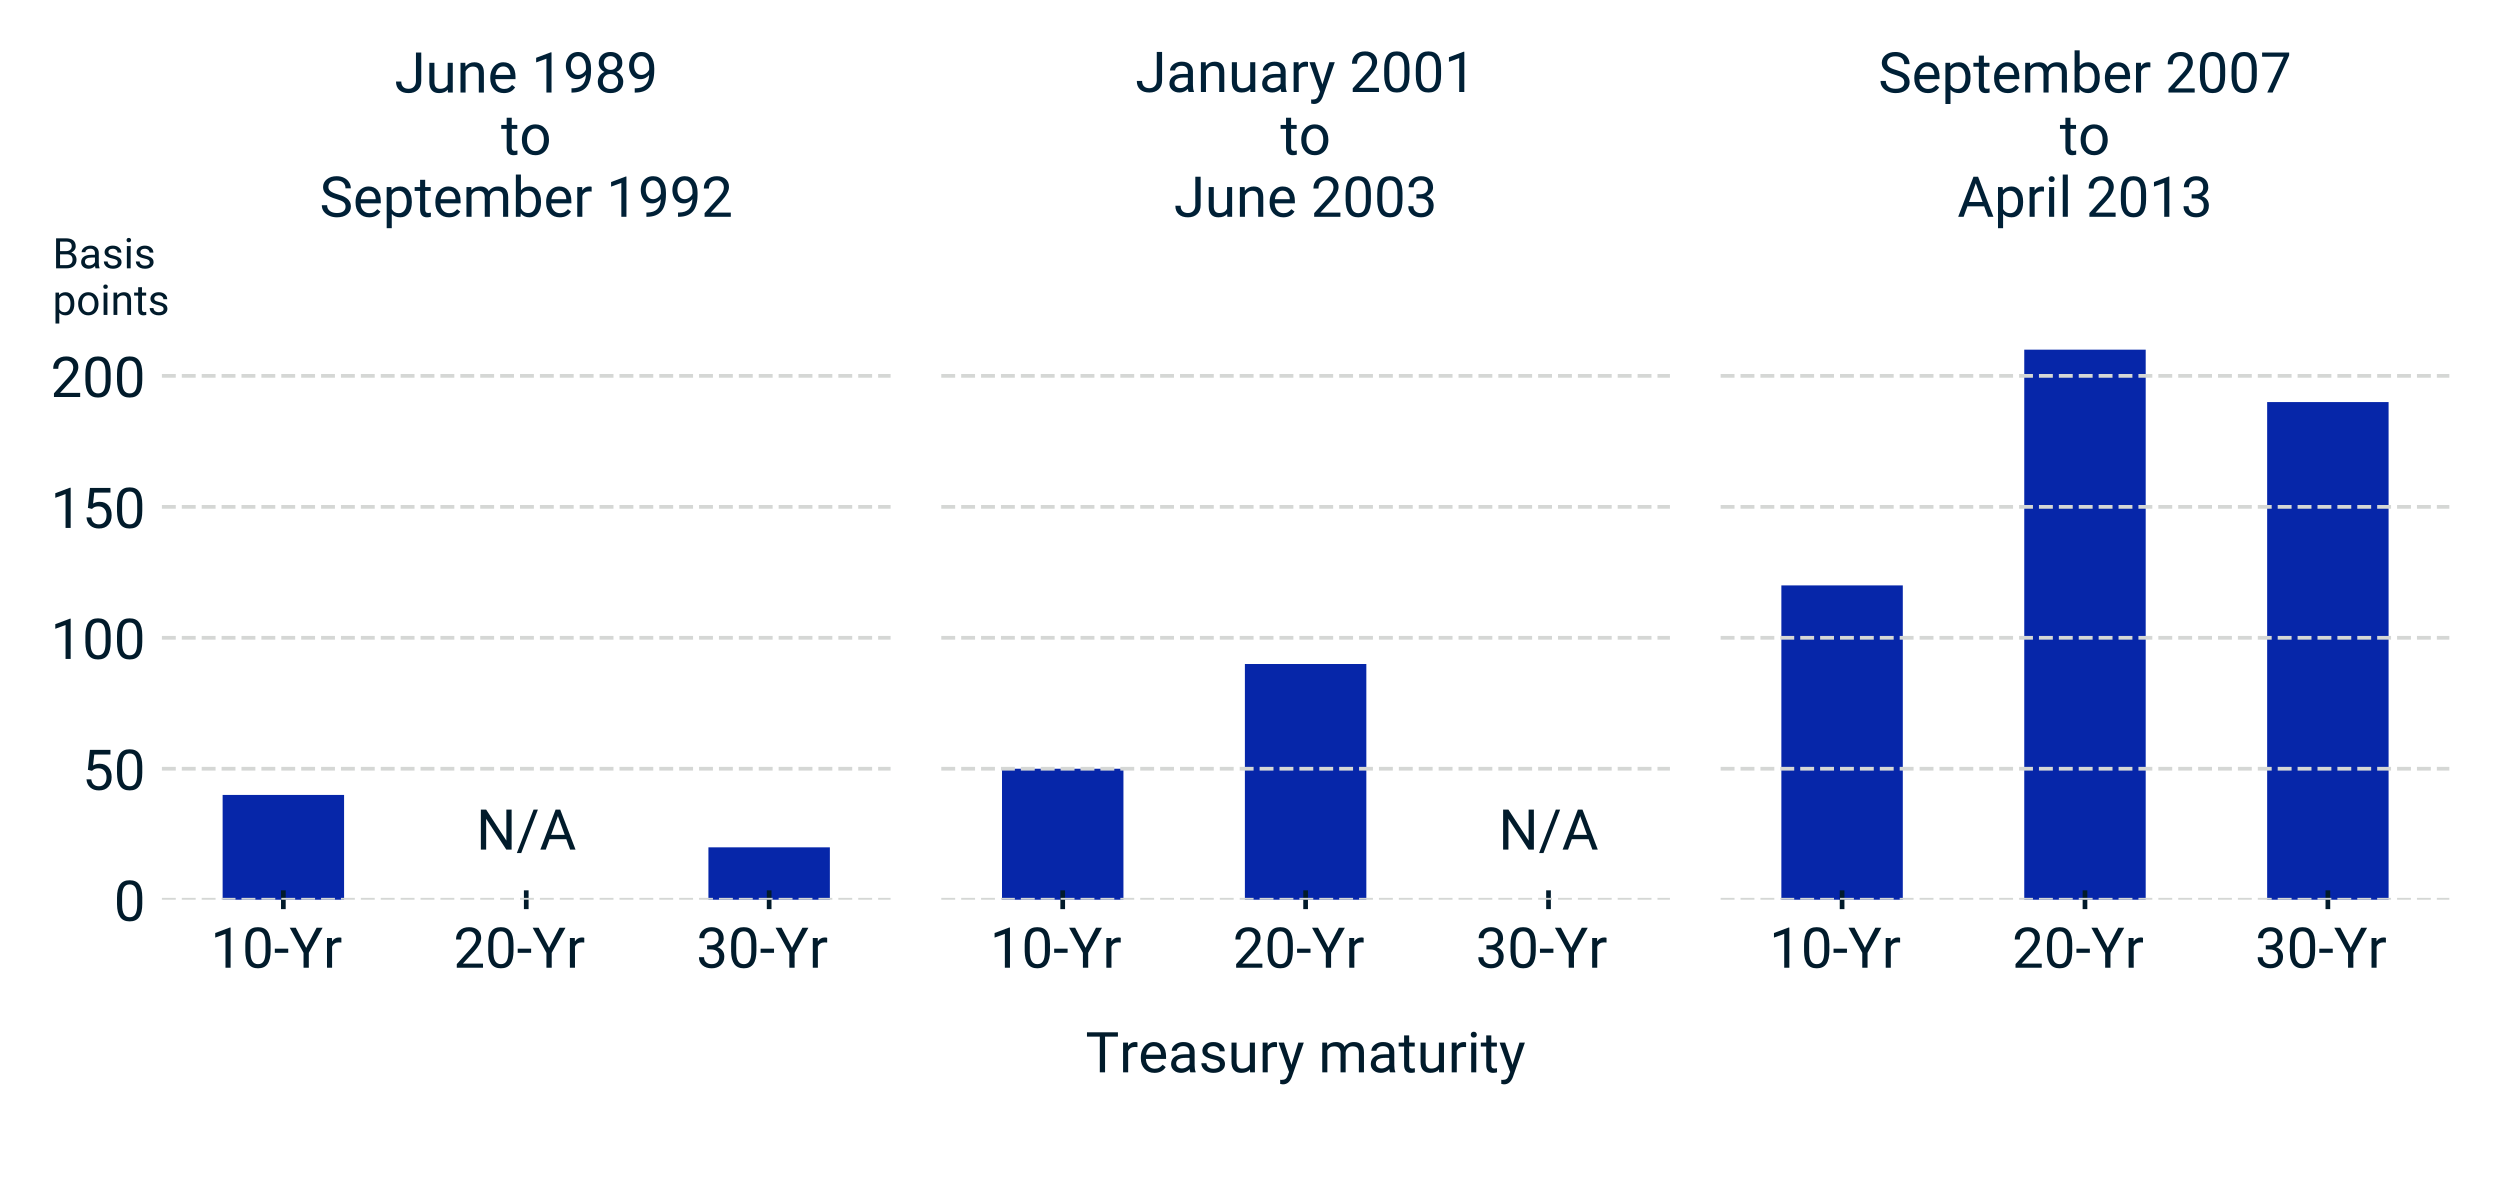 <?xml version="1.0" encoding="utf-8" standalone="no"?>
<!DOCTYPE svg PUBLIC "-//W3C//DTD SVG 1.1//EN"
  "http://www.w3.org/Graphics/SVG/1.1/DTD/svg11.dtd">
<!-- Created with matplotlib (https://matplotlib.org/) -->
<svg height="252pt" version="1.1" viewBox="0 0 532.8 252" width="532.8pt" xmlns="http://www.w3.org/2000/svg" xmlns:xlink="http://www.w3.org/1999/xlink">
 <defs>
  <style type="text/css">
*{stroke-linecap:butt;stroke-linejoin:round;}
  </style>
 </defs>
 <g id="figure_1">
  <g id="patch_1">
   <path d="M 0 252 
L 532.8 252 
L 532.8 0 
L 0 0 
z
" style="fill:#ffffff;"/>
  </g>
  <g id="axes_1">
   <g id="patch_2">
    <path d="M 34.505 191.748 
L 189.803 191.748 
L 189.803 52.2 
L 34.505 52.2 
z
" style="fill:#ffffff;"/>
   </g>
   <g id="patch_3">
    <path clip-path="url(#pdd0cbfb711)" d="M 47.447 191.748 
L 73.33 191.748 
L 73.33 169.42 
L 47.447 169.42 
z
" style="fill:#0626a9;"/>
   </g>
   <g id="patch_4">
    <path clip-path="url(#pdd0cbfb711)" d="M 99.213 191.748 
L 125.096 191.748 
L 125.096 191.748 
L 99.213 191.748 
z
" style="fill:#0626a9;"/>
   </g>
   <g id="patch_5">
    <path clip-path="url(#pdd0cbfb711)" d="M 150.979 191.748 
L 176.862 191.748 
L 176.862 180.584 
L 150.979 180.584 
z
" style="fill:#0626a9;"/>
   </g>
   <g id="matplotlib.axis_1">
    <g id="xtick_1">
     <g id="line2d_1">
      <defs>
       <path d="M 0 2 
L 0 -2 
" id="mb1f1b9da52" style="stroke:#011b2b;"/>
      </defs>
      <g>
       <use style="fill:#011b2b;stroke:#011b2b;" x="60.388" xlink:href="#mb1f1b9da52" y="191.748"/>
      </g>
     </g>
     <g id="text_1">
      <!-- 10-Yr  -->
      <defs>
       <path d="M 35.594 0 
L 26.516 0 
L 26.516 60.203 
L 8.297 53.516 
L 8.297 61.719 
L 34.188 71.438 
L 35.594 71.438 
z
" id="Roboto-Regular-49"/>
       <path d="M 50.484 30.328 
Q 50.484 14.453 45.062 6.734 
Q 39.656 -0.984 28.125 -0.984 
Q 16.75 -0.984 11.281 6.562 
Q 5.812 14.109 5.609 29.109 
L 5.609 41.156 
Q 5.609 56.844 11.031 64.453 
Q 16.453 72.078 28.031 72.078 
Q 39.5 72.078 44.922 64.719 
Q 50.344 57.375 50.484 42.047 
z
M 41.453 42.672 
Q 41.453 54.156 38.234 59.406 
Q 35.016 64.656 28.031 64.656 
Q 21.094 64.656 17.922 59.422 
Q 14.75 54.203 14.656 43.359 
L 14.656 28.906 
Q 14.656 17.391 18 11.891 
Q 21.344 6.391 28.125 6.391 
Q 34.812 6.391 38.062 11.562 
Q 41.312 16.75 41.453 27.875 
z
" id="Roboto-Regular-48"/>
       <path d="M 25.641 26.516 
L 1.812 26.516 
L 1.812 33.891 
L 25.641 33.891 
z
" id="Roboto-Regular-45"/>
       <path d="M 29.938 35.406 
L 48.484 71.094 
L 59.125 71.094 
L 34.625 26.516 
L 34.625 0 
L 25.25 0 
L 25.25 26.516 
L 0.734 71.094 
L 11.469 71.094 
z
" id="Roboto-Regular-89"/>
       <path d="M 32.375 44.734 
Q 30.328 45.062 27.938 45.062 
Q 19.047 45.062 15.875 37.5 
L 15.875 0 
L 6.844 0 
L 6.844 52.828 
L 15.625 52.828 
L 15.766 46.734 
Q 20.219 53.812 28.375 53.812 
Q 31 53.812 32.375 53.125 
z
" id="Roboto-Regular-114"/>
       <path id="Roboto-Regular-32"/>
      </defs>
      <g style="fill:#011b2b;" transform="translate(44.874 206.248)scale(0.12 -0.12)">
       <use xlink:href="#Roboto-Regular-49"/>
       <use x="56.152" xlink:href="#Roboto-Regular-48"/>
       <use x="112.305" xlink:href="#Roboto-Regular-45"/>
       <use x="139.893" xlink:href="#Roboto-Regular-89"/>
       <use x="199.951" xlink:href="#Roboto-Regular-114"/>
       <use x="233.789" xlink:href="#Roboto-Regular-32"/>
      </g>
     </g>
    </g>
    <g id="xtick_2">
     <g id="line2d_2">
      <g>
       <use style="fill:#011b2b;stroke:#011b2b;" x="112.154" xlink:href="#mb1f1b9da52" y="191.748"/>
      </g>
     </g>
     <g id="text_2">
      <!-- 20-Yr  -->
      <defs>
       <path d="M 52.484 0 
L 5.906 0 
L 5.906 6.5 
L 30.516 33.844 
Q 35.984 40.047 38.062 43.922 
Q 40.141 47.797 40.141 51.953 
Q 40.141 57.516 36.766 61.078 
Q 33.406 64.656 27.781 64.656 
Q 21.047 64.656 17.312 60.812 
Q 13.578 56.984 13.578 50.141 
L 4.547 50.141 
Q 4.547 59.969 10.859 66.016 
Q 17.188 72.078 27.781 72.078 
Q 37.703 72.078 43.453 66.875 
Q 49.219 61.672 49.219 53.031 
Q 49.219 42.531 35.844 28.031 
L 16.797 7.375 
L 52.484 7.375 
z
" id="Roboto-Regular-50"/>
      </defs>
      <g style="fill:#011b2b;" transform="translate(96.64 206.248)scale(0.12 -0.12)">
       <use xlink:href="#Roboto-Regular-50"/>
       <use x="56.152" xlink:href="#Roboto-Regular-48"/>
       <use x="112.305" xlink:href="#Roboto-Regular-45"/>
       <use x="139.893" xlink:href="#Roboto-Regular-89"/>
       <use x="199.951" xlink:href="#Roboto-Regular-114"/>
       <use x="233.789" xlink:href="#Roboto-Regular-32"/>
      </g>
     </g>
    </g>
    <g id="xtick_3">
     <g id="line2d_3">
      <g>
       <use style="fill:#011b2b;stroke:#011b2b;" x="163.92" xlink:href="#mb1f1b9da52" y="191.748"/>
      </g>
     </g>
     <g id="text_3">
      <!-- 30-Yr  -->
      <defs>
       <path d="M 19.047 39.938 
L 25.828 39.938 
Q 32.234 40.047 35.891 43.312 
Q 39.547 46.578 39.547 52.156 
Q 39.547 64.656 27.094 64.656 
Q 21.234 64.656 17.75 61.297 
Q 14.266 57.953 14.266 52.438 
L 5.219 52.438 
Q 5.219 60.891 11.391 66.484 
Q 17.578 72.078 27.094 72.078 
Q 37.156 72.078 42.859 66.75 
Q 48.578 61.422 48.578 51.953 
Q 48.578 47.312 45.578 42.969 
Q 42.578 38.625 37.406 36.469 
Q 43.266 34.625 46.453 30.328 
Q 49.656 26.031 49.656 19.828 
Q 49.656 10.25 43.406 4.625 
Q 37.156 -0.984 27.141 -0.984 
Q 17.141 -0.984 10.859 4.438 
Q 4.594 9.859 4.594 18.75 
L 13.672 18.75 
Q 13.672 13.141 17.328 9.766 
Q 21 6.391 27.156 6.391 
Q 33.688 6.391 37.156 9.812 
Q 40.625 13.234 40.625 19.625 
Q 40.625 25.828 36.812 29.141 
Q 33.016 32.469 25.828 32.562 
L 19.047 32.562 
z
" id="Roboto-Regular-51"/>
      </defs>
      <g style="fill:#011b2b;" transform="translate(148.407 206.248)scale(0.12 -0.12)">
       <use xlink:href="#Roboto-Regular-51"/>
       <use x="56.152" xlink:href="#Roboto-Regular-48"/>
       <use x="112.305" xlink:href="#Roboto-Regular-45"/>
       <use x="139.893" xlink:href="#Roboto-Regular-89"/>
       <use x="199.951" xlink:href="#Roboto-Regular-114"/>
       <use x="233.789" xlink:href="#Roboto-Regular-32"/>
      </g>
     </g>
    </g>
   </g>
   <g id="matplotlib.axis_2">
    <g id="ytick_1">
     <g id="line2d_4">
      <path clip-path="url(#pdd0cbfb711)" d="M 34.505 191.748 
L 189.803 191.748 
" style="fill:none;stroke:#d5d7d5;stroke-dasharray:2.96,1.28;stroke-dashoffset:0;stroke-width:0.8;"/>
     </g>
     <g id="line2d_5"/>
     <g id="text_4">
      <!-- 0 -->
      <g style="fill:#011b2b;" transform="translate(24.266 196.248)scale(0.12 -0.12)">
       <use xlink:href="#Roboto-Regular-48"/>
      </g>
     </g>
    </g>
    <g id="ytick_2">
     <g id="line2d_6">
      <path clip-path="url(#pdd0cbfb711)" d="M 34.505 163.838 
L 189.803 163.838 
" style="fill:none;stroke:#d5d7d5;stroke-dasharray:2.96,1.28;stroke-dashoffset:0;stroke-width:0.8;"/>
     </g>
     <g id="line2d_7"/>
     <g id="text_5">
      <!-- 50 -->
      <defs>
       <path d="M 10.062 35.641 
L 13.672 71.094 
L 50.094 71.094 
L 50.094 62.75 
L 21.344 62.75 
L 19.188 43.359 
Q 24.422 46.438 31.062 46.438 
Q 40.766 46.438 46.484 40.016 
Q 52.203 33.594 52.203 22.656 
Q 52.203 11.672 46.266 5.344 
Q 40.328 -0.984 29.688 -0.984 
Q 20.266 -0.984 14.297 4.234 
Q 8.344 9.469 7.516 18.703 
L 16.062 18.703 
Q 16.891 12.594 20.406 9.484 
Q 23.922 6.391 29.688 6.391 
Q 35.984 6.391 39.578 10.688 
Q 43.172 14.984 43.172 22.562 
Q 43.172 29.688 39.281 34 
Q 35.406 38.328 28.953 38.328 
Q 23.047 38.328 19.672 35.75 
L 17.281 33.797 
z
" id="Roboto-Regular-53"/>
      </defs>
      <g style="fill:#011b2b;" transform="translate(17.527 168.338)scale(0.12 -0.12)">
       <use xlink:href="#Roboto-Regular-53"/>
       <use x="56.152" xlink:href="#Roboto-Regular-48"/>
      </g>
     </g>
    </g>
    <g id="ytick_3">
     <g id="line2d_8">
      <path clip-path="url(#pdd0cbfb711)" d="M 34.505 135.929 
L 189.803 135.929 
" style="fill:none;stroke:#d5d7d5;stroke-dasharray:2.96,1.28;stroke-dashoffset:0;stroke-width:0.8;"/>
     </g>
     <g id="line2d_9"/>
     <g id="text_6">
      <!-- 100 -->
      <g style="fill:#011b2b;" transform="translate(10.789 140.429)scale(0.12 -0.12)">
       <use xlink:href="#Roboto-Regular-49"/>
       <use x="56.152" xlink:href="#Roboto-Regular-48"/>
       <use x="112.305" xlink:href="#Roboto-Regular-48"/>
      </g>
     </g>
    </g>
    <g id="ytick_4">
     <g id="line2d_10">
      <path clip-path="url(#pdd0cbfb711)" d="M 34.505 108.019 
L 189.803 108.019 
" style="fill:none;stroke:#d5d7d5;stroke-dasharray:2.96,1.28;stroke-dashoffset:0;stroke-width:0.8;"/>
     </g>
     <g id="line2d_11"/>
     <g id="text_7">
      <!-- 150 -->
      <g style="fill:#011b2b;" transform="translate(10.789 112.519)scale(0.12 -0.12)">
       <use xlink:href="#Roboto-Regular-49"/>
       <use x="56.152" xlink:href="#Roboto-Regular-53"/>
       <use x="112.305" xlink:href="#Roboto-Regular-48"/>
      </g>
     </g>
    </g>
    <g id="ytick_5">
     <g id="line2d_12">
      <path clip-path="url(#pdd0cbfb711)" d="M 34.505 80.11 
L 189.803 80.11 
" style="fill:none;stroke:#d5d7d5;stroke-dasharray:2.96,1.28;stroke-dashoffset:0;stroke-width:0.8;"/>
     </g>
     <g id="line2d_13"/>
     <g id="text_8">
      <!-- 200 -->
      <g style="fill:#011b2b;" transform="translate(10.789 84.61)scale(0.12 -0.12)">
       <use xlink:href="#Roboto-Regular-50"/>
       <use x="56.152" xlink:href="#Roboto-Regular-48"/>
       <use x="112.305" xlink:href="#Roboto-Regular-48"/>
      </g>
     </g>
    </g>
    <g id="ytick_6">
     <g id="line2d_14"/>
    </g>
    <g id="text_9">
     <!-- Basis  -->
     <defs>
      <path d="M 8.25 0 
L 8.25 71.094 
L 31.5 71.094 
Q 43.062 71.094 48.891 66.312 
Q 54.734 61.531 54.734 52.156 
Q 54.734 47.172 51.906 43.328 
Q 49.078 39.5 44.188 37.406 
Q 49.953 35.797 53.297 31.281 
Q 56.641 26.766 56.641 20.516 
Q 56.641 10.938 50.438 5.469 
Q 44.234 0 32.906 0 
z
M 17.625 33.25 
L 17.625 7.672 
L 33.109 7.672 
Q 39.656 7.672 43.438 11.062 
Q 47.219 14.453 47.219 20.406 
Q 47.219 33.25 33.25 33.25 
z
M 17.625 40.766 
L 31.781 40.766 
Q 37.938 40.766 41.625 43.844 
Q 45.312 46.922 45.312 52.203 
Q 45.312 58.062 41.891 60.719 
Q 38.484 63.375 31.5 63.375 
L 17.625 63.375 
z
" id="Roboto-Regular-66"/>
      <path d="M 39.453 0 
Q 38.672 1.562 38.188 5.562 
Q 31.891 -0.984 23.141 -0.984 
Q 15.328 -0.984 10.328 3.438 
Q 5.328 7.859 5.328 14.656 
Q 5.328 22.906 11.594 27.469 
Q 17.875 32.031 29.25 32.031 
L 38.031 32.031 
L 38.031 36.188 
Q 38.031 40.922 35.203 43.719 
Q 32.375 46.531 26.859 46.531 
Q 22.016 46.531 18.75 44.094 
Q 15.484 41.656 15.484 38.188 
L 6.391 38.188 
Q 6.391 42.141 9.203 45.828 
Q 12.016 49.516 16.812 51.656 
Q 21.625 53.812 27.391 53.812 
Q 36.531 53.812 41.703 49.234 
Q 46.875 44.672 47.078 36.672 
L 47.078 12.359 
Q 47.078 5.078 48.922 0.781 
L 48.922 0 
z
M 24.469 6.891 
Q 28.719 6.891 32.516 9.078 
Q 36.328 11.281 38.031 14.797 
L 38.031 25.641 
L 30.953 25.641 
Q 14.359 25.641 14.359 15.922 
Q 14.359 11.672 17.188 9.281 
Q 20.016 6.891 24.469 6.891 
z
" id="Roboto-Regular-97"/>
      <path d="M 37.594 14.016 
Q 37.594 17.672 34.828 19.703 
Q 32.078 21.734 25.219 23.188 
Q 18.359 24.656 14.328 26.703 
Q 10.297 28.766 8.375 31.594 
Q 6.453 34.422 6.453 38.328 
Q 6.453 44.828 11.938 49.312 
Q 17.438 53.812 25.984 53.812 
Q 34.969 53.812 40.547 49.172 
Q 46.141 44.531 46.141 37.312 
L 37.062 37.312 
Q 37.062 41.016 33.906 43.703 
Q 30.766 46.391 25.984 46.391 
Q 21.047 46.391 18.266 44.234 
Q 15.484 42.094 15.484 38.625 
Q 15.484 35.359 18.062 33.688 
Q 20.656 32.031 27.422 30.516 
Q 34.188 29 38.375 26.906 
Q 42.578 24.812 44.594 21.844 
Q 46.625 18.891 46.625 14.656 
Q 46.625 7.562 40.953 3.281 
Q 35.297 -0.984 26.266 -0.984 
Q 19.922 -0.984 15.031 1.266 
Q 10.156 3.516 7.391 7.547 
Q 4.641 11.578 4.641 16.266 
L 13.672 16.266 
Q 13.922 11.719 17.312 9.047 
Q 20.703 6.391 26.266 6.391 
Q 31.391 6.391 34.484 8.469 
Q 37.594 10.547 37.594 14.016 
z
" id="Roboto-Regular-115"/>
      <path d="M 16.656 0 
L 7.625 0 
L 7.625 52.828 
L 16.656 52.828 
z
M 6.891 66.844 
Q 6.891 69.047 8.234 70.562 
Q 9.578 72.078 12.203 72.078 
Q 14.844 72.078 16.203 70.562 
Q 17.578 69.047 17.578 66.844 
Q 17.578 64.656 16.203 63.188 
Q 14.844 61.719 12.203 61.719 
Q 9.578 61.719 8.234 63.188 
Q 6.891 64.656 6.891 66.844 
z
" id="Roboto-Regular-105"/>
     </defs>
     <g style="fill:#011b2b;" transform="translate(11.21 57.19)scale(0.09 -0.09)">
      <use xlink:href="#Roboto-Regular-66"/>
      <use x="62.256" xlink:href="#Roboto-Regular-97"/>
      <use x="116.65" xlink:href="#Roboto-Regular-115"/>
      <use x="168.213" xlink:href="#Roboto-Regular-105"/>
      <use x="192.48" xlink:href="#Roboto-Regular-115"/>
      <use x="244.043" xlink:href="#Roboto-Regular-32"/>
     </g>
     <!-- points -->
     <defs>
      <path d="M 51.469 25.828 
Q 51.469 13.766 45.953 6.391 
Q 40.438 -0.984 31 -0.984 
Q 21.391 -0.984 15.875 5.125 
L 15.875 -20.312 
L 6.844 -20.312 
L 6.844 52.828 
L 15.094 52.828 
L 15.531 46.969 
Q 21.047 53.812 30.859 53.812 
Q 40.375 53.812 45.922 46.625 
Q 51.469 39.453 51.469 26.656 
z
M 42.438 26.859 
Q 42.438 35.797 38.625 40.969 
Q 34.812 46.141 28.172 46.141 
Q 19.969 46.141 15.875 38.875 
L 15.875 13.625 
Q 19.922 6.391 28.266 6.391 
Q 34.766 6.391 38.594 11.547 
Q 42.438 16.703 42.438 26.859 
z
" id="Roboto-Regular-112"/>
      <path d="M 4.438 26.906 
Q 4.438 34.672 7.484 40.875 
Q 10.547 47.078 15.984 50.438 
Q 21.438 53.812 28.422 53.812 
Q 39.203 53.812 45.875 46.344 
Q 52.547 38.875 52.547 26.469 
L 52.547 25.828 
Q 52.547 18.109 49.578 11.984 
Q 46.625 5.859 41.125 2.438 
Q 35.641 -0.984 28.516 -0.984 
Q 17.781 -0.984 11.109 6.484 
Q 4.438 13.969 4.438 26.266 
z
M 13.531 25.828 
Q 13.531 17.047 17.609 11.719 
Q 21.688 6.391 28.516 6.391 
Q 35.406 6.391 39.453 11.781 
Q 43.5 17.188 43.5 26.906 
Q 43.5 35.594 39.375 40.984 
Q 35.25 46.391 28.422 46.391 
Q 21.734 46.391 17.625 41.062 
Q 13.531 35.75 13.531 25.828 
z
" id="Roboto-Regular-111"/>
      <path d="M 15.375 52.828 
L 15.672 46.188 
Q 21.734 53.812 31.5 53.812 
Q 48.25 53.812 48.391 34.906 
L 48.391 0 
L 39.359 0 
L 39.359 34.969 
Q 39.312 40.672 36.75 43.406 
Q 34.188 46.141 28.766 46.141 
Q 24.359 46.141 21.031 43.797 
Q 17.719 41.453 15.875 37.641 
L 15.875 0 
L 6.844 0 
L 6.844 52.828 
z
" id="Roboto-Regular-110"/>
      <path d="M 19.094 65.625 
L 19.094 52.828 
L 28.953 52.828 
L 28.953 45.844 
L 19.094 45.844 
L 19.094 13.094 
Q 19.094 9.906 20.406 8.312 
Q 21.734 6.734 24.906 6.734 
Q 26.469 6.734 29.203 7.328 
L 29.203 0 
Q 25.641 -0.984 22.266 -0.984 
Q 16.219 -0.984 13.141 2.672 
Q 10.062 6.344 10.062 13.094 
L 10.062 45.844 
L 0.438 45.844 
L 0.438 52.828 
L 10.062 52.828 
L 10.062 65.625 
z
" id="Roboto-Regular-116"/>
     </defs>
     <g style="fill:#011b2b;" transform="translate(11.21 67.118)scale(0.09 -0.09)">
      <use xlink:href="#Roboto-Regular-112"/>
      <use x="56.104" xlink:href="#Roboto-Regular-111"/>
      <use x="113.135" xlink:href="#Roboto-Regular-105"/>
      <use x="137.402" xlink:href="#Roboto-Regular-110"/>
      <use x="192.578" xlink:href="#Roboto-Regular-116"/>
      <use x="225.244" xlink:href="#Roboto-Regular-115"/>
     </g>
    </g>
   </g>
   <g id="text_10">
    <!-- N/A -->
    <defs>
     <path d="M 62.891 0 
L 53.469 0 
L 17.672 54.781 
L 17.672 0 
L 8.25 0 
L 8.25 71.094 
L 17.672 71.094 
L 53.562 16.062 
L 53.562 71.094 
L 62.891 71.094 
z
" id="Roboto-Regular-78"/>
     <path d="M 8.641 -6.109 
L 0.875 -6.109 
L 30.562 71.094 
L 38.281 71.094 
z
" id="Roboto-Regular-47"/>
     <path d="M 47.516 18.562 
L 17.719 18.562 
L 11.031 0 
L 1.375 0 
L 28.516 71.094 
L 36.719 71.094 
L 63.922 0 
L 54.297 0 
z
M 20.562 26.266 
L 44.734 26.266 
L 32.625 59.516 
z
" id="Roboto-Regular-65"/>
    </defs>
    <g style="fill:#011b2b;" transform="translate(101.489 181.074)scale(0.12 -0.12)">
     <use xlink:href="#Roboto-Regular-78"/>
     <use x="71.289" xlink:href="#Roboto-Regular-47"/>
     <use x="112.5" xlink:href="#Roboto-Regular-65"/>
    </g>
   </g>
   <g id="text_11">
    <!-- June 1989 -->
    <defs>
     <path d="M 38.031 71.094 
L 47.469 71.094 
L 47.469 20.75 
Q 47.469 10.547 41.328 4.781 
Q 35.203 -0.984 25 -0.984 
Q 14.406 -0.984 8.5 4.438 
Q 2.594 9.859 2.594 19.625 
L 11.969 19.625 
Q 11.969 13.531 15.312 10.109 
Q 18.656 6.688 25 6.688 
Q 30.812 6.688 34.391 10.344 
Q 37.984 14.016 38.031 20.609 
z
" id="Roboto-Regular-74"/>
     <path d="M 39.453 5.219 
Q 34.188 -0.984 23.969 -0.984 
Q 15.531 -0.984 11.109 3.922 
Q 6.688 8.844 6.641 18.453 
L 6.641 52.828 
L 15.672 52.828 
L 15.672 18.703 
Q 15.672 6.688 25.438 6.688 
Q 35.797 6.688 39.203 14.406 
L 39.203 52.828 
L 48.25 52.828 
L 48.25 0 
L 39.656 0 
z
" id="Roboto-Regular-117"/>
     <path d="M 28.766 -0.984 
Q 18.016 -0.984 11.281 6.078 
Q 4.547 13.141 4.547 24.953 
L 4.547 26.609 
Q 4.547 34.469 7.547 40.641 
Q 10.547 46.828 15.938 50.312 
Q 21.344 53.812 27.641 53.812 
Q 37.938 53.812 43.641 47.016 
Q 49.359 40.234 49.359 27.594 
L 49.359 23.828 
L 13.578 23.828 
Q 13.766 16.016 18.141 11.203 
Q 22.516 6.391 29.25 6.391 
Q 34.031 6.391 37.344 8.344 
Q 40.672 10.297 43.172 13.531 
L 48.688 9.234 
Q 42.047 -0.984 28.766 -0.984 
z
M 27.641 46.391 
Q 22.172 46.391 18.453 42.406 
Q 14.75 38.422 13.875 31.25 
L 40.328 31.25 
L 40.328 31.938 
Q 39.938 38.812 36.609 42.594 
Q 33.297 46.391 27.641 46.391 
z
" id="Roboto-Regular-101"/>
     <path d="M 40.531 31.25 
Q 37.703 27.875 33.766 25.828 
Q 29.828 23.781 25.141 23.781 
Q 19 23.781 14.422 26.797 
Q 9.859 29.828 7.375 35.328 
Q 4.891 40.828 4.891 47.469 
Q 4.891 54.594 7.594 60.297 
Q 10.297 66.016 15.281 69.047 
Q 20.266 72.078 26.906 72.078 
Q 37.453 72.078 43.531 64.188 
Q 49.609 56.297 49.609 42.672 
L 49.609 40.047 
Q 49.609 19.281 41.406 9.734 
Q 33.203 0.203 16.656 -0.047 
L 14.891 -0.047 
L 14.891 7.562 
L 16.797 7.562 
Q 27.984 7.766 33.984 13.406 
Q 39.984 19.047 40.531 31.25 
z
M 26.609 31.25 
Q 31.156 31.25 34.984 34.031 
Q 38.812 36.812 40.578 40.922 
L 40.578 44.531 
Q 40.578 53.422 36.719 58.984 
Q 32.859 64.547 26.953 64.547 
Q 21 64.547 17.375 59.984 
Q 13.766 55.422 13.766 47.953 
Q 13.766 40.672 17.25 35.953 
Q 20.75 31.25 26.609 31.25 
z
" id="Roboto-Regular-57"/>
     <path d="M 49.031 52.547 
Q 49.031 47.219 46.219 43.062 
Q 43.406 38.922 38.625 36.578 
Q 44.188 34.188 47.438 29.594 
Q 50.688 25 50.688 19.188 
Q 50.688 9.969 44.453 4.484 
Q 38.234 -0.984 28.078 -0.984 
Q 17.828 -0.984 11.641 4.516 
Q 5.469 10.016 5.469 19.188 
Q 5.469 24.953 8.609 29.594 
Q 11.766 34.234 17.328 36.625 
Q 12.594 38.969 9.859 43.109 
Q 7.125 47.266 7.125 52.547 
Q 7.125 61.531 12.891 66.797 
Q 18.656 72.078 28.078 72.078 
Q 37.453 72.078 43.234 66.797 
Q 49.031 61.531 49.031 52.547 
z
M 41.656 19.391 
Q 41.656 25.344 37.859 29.094 
Q 34.078 32.859 27.969 32.859 
Q 21.875 32.859 18.188 29.141 
Q 14.5 25.438 14.5 19.375 
Q 14.5 13.328 18.094 9.859 
Q 21.688 6.391 28.078 6.391 
Q 34.422 6.391 38.031 9.875 
Q 41.656 13.375 41.656 19.391 
z
M 28.078 64.656 
Q 22.75 64.656 19.453 61.359 
Q 16.156 58.062 16.156 52.391 
Q 16.156 46.969 19.406 43.625 
Q 22.656 40.281 28.078 40.281 
Q 33.5 40.281 36.734 43.625 
Q 39.984 46.969 39.984 52.391 
Q 39.984 57.812 36.609 61.234 
Q 33.25 64.656 28.078 64.656 
z
" id="Roboto-Regular-56"/>
    </defs>
    <g style="fill:#002036;" transform="translate(84.084 19.725)scale(0.12 -0.12)">
     <use xlink:href="#Roboto-Regular-74"/>
     <use x="55.176" xlink:href="#Roboto-Regular-117"/>
     <use x="110.303" xlink:href="#Roboto-Regular-110"/>
     <use x="165.479" xlink:href="#Roboto-Regular-101"/>
     <use x="218.457" xlink:href="#Roboto-Regular-32"/>
     <use x="243.213" xlink:href="#Roboto-Regular-49"/>
     <use x="299.365" xlink:href="#Roboto-Regular-57"/>
     <use x="355.518" xlink:href="#Roboto-Regular-56"/>
     <use x="411.67" xlink:href="#Roboto-Regular-57"/>
    </g>
    <!--  to  -->
    <g style="fill:#002036;" transform="translate(103.802 32.962)scale(0.12 -0.12)">
     <use xlink:href="#Roboto-Regular-32"/>
     <use x="24.756" xlink:href="#Roboto-Regular-116"/>
     <use x="57.422" xlink:href="#Roboto-Regular-111"/>
     <use x="114.453" xlink:href="#Roboto-Regular-32"/>
    </g>
    <!-- September 1992 -->
    <defs>
     <path d="M 29.203 31.688 
Q 17.141 35.156 11.641 40.203 
Q 6.156 45.266 6.156 52.688 
Q 6.156 61.078 12.859 66.578 
Q 19.578 72.078 30.328 72.078 
Q 37.641 72.078 43.375 69.234 
Q 49.125 66.406 52.266 61.422 
Q 55.422 56.453 55.422 50.531 
L 46 50.531 
Q 46 56.984 41.891 60.672 
Q 37.797 64.359 30.328 64.359 
Q 23.391 64.359 19.5 61.297 
Q 15.625 58.25 15.625 52.828 
Q 15.625 48.484 19.312 45.484 
Q 23 42.484 31.859 39.984 
Q 40.719 37.5 45.719 34.5 
Q 50.734 31.5 53.141 27.484 
Q 55.562 23.484 55.562 18.062 
Q 55.562 9.422 48.828 4.219 
Q 42.094 -0.984 30.812 -0.984 
Q 23.484 -0.984 17.141 1.828 
Q 10.797 4.641 7.344 9.516 
Q 3.906 14.406 3.906 20.609 
L 13.328 20.609 
Q 13.328 14.156 18.094 10.422 
Q 22.859 6.688 30.812 6.688 
Q 38.234 6.688 42.188 9.719 
Q 46.141 12.75 46.141 17.969 
Q 46.141 23.188 42.469 26.047 
Q 38.812 28.906 29.203 31.688 
z
" id="Roboto-Regular-83"/>
     <path d="M 15.328 52.828 
L 15.578 46.969 
Q 21.391 53.812 31.25 53.812 
Q 42.328 53.812 46.344 45.312 
Q 48.969 49.125 53.188 51.469 
Q 57.422 53.812 63.188 53.812 
Q 80.562 53.812 80.859 35.406 
L 80.859 0 
L 71.828 0 
L 71.828 34.859 
Q 71.828 40.531 69.234 43.328 
Q 66.656 46.141 60.547 46.141 
Q 55.516 46.141 52.188 43.141 
Q 48.875 40.141 48.344 35.062 
L 48.344 0 
L 39.266 0 
L 39.266 34.625 
Q 39.266 46.141 27.984 46.141 
Q 19.094 46.141 15.828 38.578 
L 15.828 0 
L 6.781 0 
L 6.781 52.828 
z
" id="Roboto-Regular-109"/>
     <path d="M 51.562 25.828 
Q 51.562 13.719 46 6.359 
Q 40.438 -0.984 31.062 -0.984 
Q 21.047 -0.984 15.578 6.109 
L 15.141 0 
L 6.844 0 
L 6.844 75 
L 15.875 75 
L 15.875 47.016 
Q 21.344 53.812 30.953 53.812 
Q 40.578 53.812 46.062 46.531 
Q 51.562 39.266 51.562 26.609 
z
M 42.531 26.859 
Q 42.531 36.078 38.969 41.109 
Q 35.406 46.141 28.719 46.141 
Q 19.781 46.141 15.875 37.844 
L 15.875 14.984 
Q 20.016 6.688 28.812 6.688 
Q 35.297 6.688 38.906 11.719 
Q 42.531 16.75 42.531 26.859 
z
" id="Roboto-Regular-98"/>
    </defs>
    <g style="fill:#002036;" transform="translate(68.112 46.2)scale(0.12 -0.12)">
     <use xlink:href="#Roboto-Regular-83"/>
     <use x="59.326" xlink:href="#Roboto-Regular-101"/>
     <use x="112.305" xlink:href="#Roboto-Regular-112"/>
     <use x="168.408" xlink:href="#Roboto-Regular-116"/>
     <use x="201.074" xlink:href="#Roboto-Regular-101"/>
     <use x="254.053" xlink:href="#Roboto-Regular-109"/>
     <use x="341.699" xlink:href="#Roboto-Regular-98"/>
     <use x="397.803" xlink:href="#Roboto-Regular-101"/>
     <use x="450.781" xlink:href="#Roboto-Regular-114"/>
     <use x="484.619" xlink:href="#Roboto-Regular-32"/>
     <use x="509.375" xlink:href="#Roboto-Regular-49"/>
     <use x="565.527" xlink:href="#Roboto-Regular-57"/>
     <use x="621.68" xlink:href="#Roboto-Regular-57"/>
     <use x="677.832" xlink:href="#Roboto-Regular-50"/>
    </g>
   </g>
   <g id="legend_1"/>
  </g>
  <g id="axes_2">
   <g id="patch_6">
    <path d="M 200.603 191.748 
L 355.902 191.748 
L 355.902 52.2 
L 200.603 52.2 
z
" style="fill:#ffffff;"/>
   </g>
   <g id="patch_7">
    <path clip-path="url(#p73ff2e292a)" d="M 213.545 191.748 
L 239.428 191.748 
L 239.428 163.838 
L 213.545 163.838 
z
" style="fill:#0626a9;"/>
   </g>
   <g id="patch_8">
    <path clip-path="url(#p73ff2e292a)" d="M 265.311 191.748 
L 291.194 191.748 
L 291.194 141.511 
L 265.311 141.511 
z
" style="fill:#0626a9;"/>
   </g>
   <g id="patch_9">
    <path clip-path="url(#p73ff2e292a)" d="M 317.077 191.748 
L 342.96 191.748 
L 342.96 191.748 
L 317.077 191.748 
z
" style="fill:#0626a9;"/>
   </g>
   <g id="matplotlib.axis_3">
    <g id="xtick_4">
     <g id="line2d_15">
      <g>
       <use style="fill:#011b2b;stroke:#011b2b;" x="226.486" xlink:href="#mb1f1b9da52" y="191.748"/>
      </g>
     </g>
     <g id="text_12">
      <!-- 10-Yr  -->
      <g style="fill:#011b2b;" transform="translate(210.973 206.248)scale(0.12 -0.12)">
       <use xlink:href="#Roboto-Regular-49"/>
       <use x="56.152" xlink:href="#Roboto-Regular-48"/>
       <use x="112.305" xlink:href="#Roboto-Regular-45"/>
       <use x="139.893" xlink:href="#Roboto-Regular-89"/>
       <use x="199.951" xlink:href="#Roboto-Regular-114"/>
       <use x="233.789" xlink:href="#Roboto-Regular-32"/>
      </g>
     </g>
    </g>
    <g id="xtick_5">
     <g id="line2d_16">
      <g>
       <use style="fill:#011b2b;stroke:#011b2b;" x="278.252" xlink:href="#mb1f1b9da52" y="191.748"/>
      </g>
     </g>
     <g id="text_13">
      <!-- 20-Yr  -->
      <g style="fill:#011b2b;" transform="translate(262.739 206.248)scale(0.12 -0.12)">
       <use xlink:href="#Roboto-Regular-50"/>
       <use x="56.152" xlink:href="#Roboto-Regular-48"/>
       <use x="112.305" xlink:href="#Roboto-Regular-45"/>
       <use x="139.893" xlink:href="#Roboto-Regular-89"/>
       <use x="199.951" xlink:href="#Roboto-Regular-114"/>
       <use x="233.789" xlink:href="#Roboto-Regular-32"/>
      </g>
     </g>
    </g>
    <g id="xtick_6">
     <g id="line2d_17">
      <g>
       <use style="fill:#011b2b;stroke:#011b2b;" x="330.019" xlink:href="#mb1f1b9da52" y="191.748"/>
      </g>
     </g>
     <g id="text_14">
      <!-- 30-Yr  -->
      <g style="fill:#011b2b;" transform="translate(314.505 206.248)scale(0.12 -0.12)">
       <use xlink:href="#Roboto-Regular-51"/>
       <use x="56.152" xlink:href="#Roboto-Regular-48"/>
       <use x="112.305" xlink:href="#Roboto-Regular-45"/>
       <use x="139.893" xlink:href="#Roboto-Regular-89"/>
       <use x="199.951" xlink:href="#Roboto-Regular-114"/>
       <use x="233.789" xlink:href="#Roboto-Regular-32"/>
      </g>
     </g>
    </g>
    <g id="text_15">
     <!-- Treasury maturity -->
     <defs>
      <path d="M 57.375 63.375 
L 34.516 63.375 
L 34.516 0 
L 25.203 0 
L 25.203 63.375 
L 2.391 63.375 
L 2.391 71.094 
L 57.375 71.094 
z
" id="Roboto-Regular-84"/>
      <path d="M 24.125 13.234 
L 36.422 52.828 
L 46.094 52.828 
L 24.859 -8.156 
Q 19.922 -21.344 9.188 -21.344 
L 7.469 -21.188 
L 4.109 -20.562 
L 4.109 -13.234 
L 6.547 -13.422 
Q 11.141 -13.422 13.703 -11.562 
Q 16.266 -9.719 17.922 -4.781 
L 19.922 0.594 
L 1.078 52.828 
L 10.938 52.828 
z
" id="Roboto-Regular-121"/>
     </defs>
     <g style="fill:#011b2b;" transform="translate(231.368 228.534)scale(0.12 -0.12)">
      <use xlink:href="#Roboto-Regular-84"/>
      <use x="59.668" xlink:href="#Roboto-Regular-114"/>
      <use x="93.506" xlink:href="#Roboto-Regular-101"/>
      <use x="146.484" xlink:href="#Roboto-Regular-97"/>
      <use x="200.879" xlink:href="#Roboto-Regular-115"/>
      <use x="252.441" xlink:href="#Roboto-Regular-117"/>
      <use x="307.568" xlink:href="#Roboto-Regular-114"/>
      <use x="341.406" xlink:href="#Roboto-Regular-121"/>
      <use x="388.721" xlink:href="#Roboto-Regular-32"/>
      <use x="413.477" xlink:href="#Roboto-Regular-109"/>
      <use x="501.123" xlink:href="#Roboto-Regular-97"/>
      <use x="555.518" xlink:href="#Roboto-Regular-116"/>
      <use x="588.184" xlink:href="#Roboto-Regular-117"/>
      <use x="643.311" xlink:href="#Roboto-Regular-114"/>
      <use x="677.148" xlink:href="#Roboto-Regular-105"/>
      <use x="701.416" xlink:href="#Roboto-Regular-116"/>
      <use x="734.082" xlink:href="#Roboto-Regular-121"/>
     </g>
    </g>
   </g>
   <g id="matplotlib.axis_4">
    <g id="ytick_7">
     <g id="line2d_18">
      <path clip-path="url(#p73ff2e292a)" d="M 200.603 191.748 
L 355.902 191.748 
" style="fill:none;stroke:#d5d7d5;stroke-dasharray:2.96,1.28;stroke-dashoffset:0;stroke-width:0.8;"/>
     </g>
     <g id="line2d_19"/>
    </g>
    <g id="ytick_8">
     <g id="line2d_20">
      <path clip-path="url(#p73ff2e292a)" d="M 200.603 163.838 
L 355.902 163.838 
" style="fill:none;stroke:#d5d7d5;stroke-dasharray:2.96,1.28;stroke-dashoffset:0;stroke-width:0.8;"/>
     </g>
     <g id="line2d_21"/>
    </g>
    <g id="ytick_9">
     <g id="line2d_22">
      <path clip-path="url(#p73ff2e292a)" d="M 200.603 135.929 
L 355.902 135.929 
" style="fill:none;stroke:#d5d7d5;stroke-dasharray:2.96,1.28;stroke-dashoffset:0;stroke-width:0.8;"/>
     </g>
     <g id="line2d_23"/>
    </g>
    <g id="ytick_10">
     <g id="line2d_24">
      <path clip-path="url(#p73ff2e292a)" d="M 200.603 108.019 
L 355.902 108.019 
" style="fill:none;stroke:#d5d7d5;stroke-dasharray:2.96,1.28;stroke-dashoffset:0;stroke-width:0.8;"/>
     </g>
     <g id="line2d_25"/>
    </g>
    <g id="ytick_11">
     <g id="line2d_26">
      <path clip-path="url(#p73ff2e292a)" d="M 200.603 80.11 
L 355.902 80.11 
" style="fill:none;stroke:#d5d7d5;stroke-dasharray:2.96,1.28;stroke-dashoffset:0;stroke-width:0.8;"/>
     </g>
     <g id="line2d_27"/>
    </g>
    <g id="ytick_12">
     <g id="line2d_28"/>
    </g>
   </g>
   <g id="text_16">
    <!-- N/A -->
    <g style="fill:#011b2b;" transform="translate(319.354 181.074)scale(0.12 -0.12)">
     <use xlink:href="#Roboto-Regular-78"/>
     <use x="71.289" xlink:href="#Roboto-Regular-47"/>
     <use x="112.5" xlink:href="#Roboto-Regular-65"/>
    </g>
   </g>
   <g id="text_17">
    <!-- January 2001 -->
    <g style="fill:#002036;" transform="translate(241.966 19.601)scale(0.12 -0.12)">
     <use xlink:href="#Roboto-Regular-74"/>
     <use x="55.176" xlink:href="#Roboto-Regular-97"/>
     <use x="109.57" xlink:href="#Roboto-Regular-110"/>
     <use x="164.746" xlink:href="#Roboto-Regular-117"/>
     <use x="219.873" xlink:href="#Roboto-Regular-97"/>
     <use x="274.268" xlink:href="#Roboto-Regular-114"/>
     <use x="308.105" xlink:href="#Roboto-Regular-121"/>
     <use x="355.42" xlink:href="#Roboto-Regular-32"/>
     <use x="380.176" xlink:href="#Roboto-Regular-50"/>
     <use x="436.328" xlink:href="#Roboto-Regular-48"/>
     <use x="492.48" xlink:href="#Roboto-Regular-48"/>
     <use x="548.633" xlink:href="#Roboto-Regular-49"/>
    </g>
    <!--  to  -->
    <g style="fill:#002036;" transform="translate(269.9 32.962)scale(0.12 -0.12)">
     <use xlink:href="#Roboto-Regular-32"/>
     <use x="24.756" xlink:href="#Roboto-Regular-116"/>
     <use x="57.422" xlink:href="#Roboto-Regular-111"/>
     <use x="114.453" xlink:href="#Roboto-Regular-32"/>
    </g>
    <!-- June 2003 -->
    <g style="fill:#002036;" transform="translate(250.183 46.2)scale(0.12 -0.12)">
     <use xlink:href="#Roboto-Regular-74"/>
     <use x="55.176" xlink:href="#Roboto-Regular-117"/>
     <use x="110.303" xlink:href="#Roboto-Regular-110"/>
     <use x="165.479" xlink:href="#Roboto-Regular-101"/>
     <use x="218.457" xlink:href="#Roboto-Regular-32"/>
     <use x="243.213" xlink:href="#Roboto-Regular-50"/>
     <use x="299.365" xlink:href="#Roboto-Regular-48"/>
     <use x="355.518" xlink:href="#Roboto-Regular-48"/>
     <use x="411.67" xlink:href="#Roboto-Regular-51"/>
    </g>
   </g>
   <g id="legend_2"/>
  </g>
  <g id="axes_3">
   <g id="patch_10">
    <path d="M 366.702 191.748 
L 522 191.748 
L 522 52.2 
L 366.702 52.2 
z
" style="fill:#ffffff;"/>
   </g>
   <g id="patch_11">
    <path clip-path="url(#p9f9fedc88e)" d="M 379.643 191.748 
L 405.526 191.748 
L 405.526 124.765 
L 379.643 124.765 
z
" style="fill:#0626a9;"/>
   </g>
   <g id="patch_12">
    <path clip-path="url(#p9f9fedc88e)" d="M 431.409 191.748 
L 457.292 191.748 
L 457.292 74.528 
L 431.409 74.528 
z
" style="fill:#0626a9;"/>
   </g>
   <g id="patch_13">
    <path clip-path="url(#p9f9fedc88e)" d="M 483.175 191.748 
L 509.058 191.748 
L 509.058 85.692 
L 483.175 85.692 
z
" style="fill:#0626a9;"/>
   </g>
   <g id="matplotlib.axis_5">
    <g id="xtick_7">
     <g id="line2d_29">
      <g>
       <use style="fill:#011b2b;stroke:#011b2b;" x="392.585" xlink:href="#mb1f1b9da52" y="191.748"/>
      </g>
     </g>
     <g id="text_18">
      <!-- 10-Yr  -->
      <g style="fill:#011b2b;" transform="translate(377.071 206.248)scale(0.12 -0.12)">
       <use xlink:href="#Roboto-Regular-49"/>
       <use x="56.152" xlink:href="#Roboto-Regular-48"/>
       <use x="112.305" xlink:href="#Roboto-Regular-45"/>
       <use x="139.893" xlink:href="#Roboto-Regular-89"/>
       <use x="199.951" xlink:href="#Roboto-Regular-114"/>
       <use x="233.789" xlink:href="#Roboto-Regular-32"/>
      </g>
     </g>
    </g>
    <g id="xtick_8">
     <g id="line2d_30">
      <g>
       <use style="fill:#011b2b;stroke:#011b2b;" x="444.351" xlink:href="#mb1f1b9da52" y="191.748"/>
      </g>
     </g>
     <g id="text_19">
      <!-- 20-Yr  -->
      <g style="fill:#011b2b;" transform="translate(428.837 206.248)scale(0.12 -0.12)">
       <use xlink:href="#Roboto-Regular-50"/>
       <use x="56.152" xlink:href="#Roboto-Regular-48"/>
       <use x="112.305" xlink:href="#Roboto-Regular-45"/>
       <use x="139.893" xlink:href="#Roboto-Regular-89"/>
       <use x="199.951" xlink:href="#Roboto-Regular-114"/>
       <use x="233.789" xlink:href="#Roboto-Regular-32"/>
      </g>
     </g>
    </g>
    <g id="xtick_9">
     <g id="line2d_31">
      <g>
       <use style="fill:#011b2b;stroke:#011b2b;" x="496.117" xlink:href="#mb1f1b9da52" y="191.748"/>
      </g>
     </g>
     <g id="text_20">
      <!-- 30-Yr  -->
      <g style="fill:#011b2b;" transform="translate(480.603 206.248)scale(0.12 -0.12)">
       <use xlink:href="#Roboto-Regular-51"/>
       <use x="56.152" xlink:href="#Roboto-Regular-48"/>
       <use x="112.305" xlink:href="#Roboto-Regular-45"/>
       <use x="139.893" xlink:href="#Roboto-Regular-89"/>
       <use x="199.951" xlink:href="#Roboto-Regular-114"/>
       <use x="233.789" xlink:href="#Roboto-Regular-32"/>
      </g>
     </g>
    </g>
   </g>
   <g id="matplotlib.axis_6">
    <g id="ytick_13">
     <g id="line2d_32">
      <path clip-path="url(#p9f9fedc88e)" d="M 366.702 191.748 
L 522 191.748 
" style="fill:none;stroke:#d5d7d5;stroke-dasharray:2.96,1.28;stroke-dashoffset:0;stroke-width:0.8;"/>
     </g>
     <g id="line2d_33"/>
    </g>
    <g id="ytick_14">
     <g id="line2d_34">
      <path clip-path="url(#p9f9fedc88e)" d="M 366.702 163.838 
L 522 163.838 
" style="fill:none;stroke:#d5d7d5;stroke-dasharray:2.96,1.28;stroke-dashoffset:0;stroke-width:0.8;"/>
     </g>
     <g id="line2d_35"/>
    </g>
    <g id="ytick_15">
     <g id="line2d_36">
      <path clip-path="url(#p9f9fedc88e)" d="M 366.702 135.929 
L 522 135.929 
" style="fill:none;stroke:#d5d7d5;stroke-dasharray:2.96,1.28;stroke-dashoffset:0;stroke-width:0.8;"/>
     </g>
     <g id="line2d_37"/>
    </g>
    <g id="ytick_16">
     <g id="line2d_38">
      <path clip-path="url(#p9f9fedc88e)" d="M 366.702 108.019 
L 522 108.019 
" style="fill:none;stroke:#d5d7d5;stroke-dasharray:2.96,1.28;stroke-dashoffset:0;stroke-width:0.8;"/>
     </g>
     <g id="line2d_39"/>
    </g>
    <g id="ytick_17">
     <g id="line2d_40">
      <path clip-path="url(#p9f9fedc88e)" d="M 366.702 80.11 
L 522 80.11 
" style="fill:none;stroke:#d5d7d5;stroke-dasharray:2.96,1.28;stroke-dashoffset:0;stroke-width:0.8;"/>
     </g>
     <g id="line2d_41"/>
    </g>
    <g id="ytick_18">
     <g id="line2d_42"/>
    </g>
   </g>
   <g id="text_21">
    <!-- September 2007 -->
    <defs>
     <path d="M 51.812 66.016 
L 22.359 0 
L 12.891 0 
L 42.234 63.672 
L 3.766 63.672 
L 3.766 71.094 
L 51.812 71.094 
z
" id="Roboto-Regular-55"/>
    </defs>
    <g style="fill:#002036;" transform="translate(400.309 19.725)scale(0.12 -0.12)">
     <use xlink:href="#Roboto-Regular-83"/>
     <use x="59.326" xlink:href="#Roboto-Regular-101"/>
     <use x="112.305" xlink:href="#Roboto-Regular-112"/>
     <use x="168.408" xlink:href="#Roboto-Regular-116"/>
     <use x="201.074" xlink:href="#Roboto-Regular-101"/>
     <use x="254.053" xlink:href="#Roboto-Regular-109"/>
     <use x="341.699" xlink:href="#Roboto-Regular-98"/>
     <use x="397.803" xlink:href="#Roboto-Regular-101"/>
     <use x="450.781" xlink:href="#Roboto-Regular-114"/>
     <use x="484.619" xlink:href="#Roboto-Regular-32"/>
     <use x="509.375" xlink:href="#Roboto-Regular-50"/>
     <use x="565.527" xlink:href="#Roboto-Regular-48"/>
     <use x="621.68" xlink:href="#Roboto-Regular-48"/>
     <use x="677.832" xlink:href="#Roboto-Regular-55"/>
    </g>
    <!--  to  -->
    <g style="fill:#002036;" transform="translate(435.999 32.962)scale(0.12 -0.12)">
     <use xlink:href="#Roboto-Regular-32"/>
     <use x="24.756" xlink:href="#Roboto-Regular-116"/>
     <use x="57.422" xlink:href="#Roboto-Regular-111"/>
     <use x="114.453" xlink:href="#Roboto-Regular-32"/>
    </g>
    <!-- April 2013 -->
    <defs>
     <path d="M 16.656 0 
L 7.625 0 
L 7.625 75 
L 16.656 75 
z
" id="Roboto-Regular-108"/>
    </defs>
    <g style="fill:#002036;" transform="translate(417.165 46.2)scale(0.12 -0.12)">
     <use xlink:href="#Roboto-Regular-65"/>
     <use x="65.234" xlink:href="#Roboto-Regular-112"/>
     <use x="121.338" xlink:href="#Roboto-Regular-114"/>
     <use x="155.176" xlink:href="#Roboto-Regular-105"/>
     <use x="179.443" xlink:href="#Roboto-Regular-108"/>
     <use x="203.711" xlink:href="#Roboto-Regular-32"/>
     <use x="228.467" xlink:href="#Roboto-Regular-50"/>
     <use x="284.619" xlink:href="#Roboto-Regular-48"/>
     <use x="340.771" xlink:href="#Roboto-Regular-49"/>
     <use x="396.924" xlink:href="#Roboto-Regular-51"/>
    </g>
   </g>
   <g id="legend_3"/>
  </g>
 </g>
 <defs>
  <clipPath id="pdd0cbfb711">
   <rect height="139.548" width="155.298" x="34.505" y="52.2"/>
  </clipPath>
  <clipPath id="p73ff2e292a">
   <rect height="139.548" width="155.298" x="200.603" y="52.2"/>
  </clipPath>
  <clipPath id="p9f9fedc88e">
   <rect height="139.548" width="155.298" x="366.702" y="52.2"/>
  </clipPath>
 </defs>
</svg>
